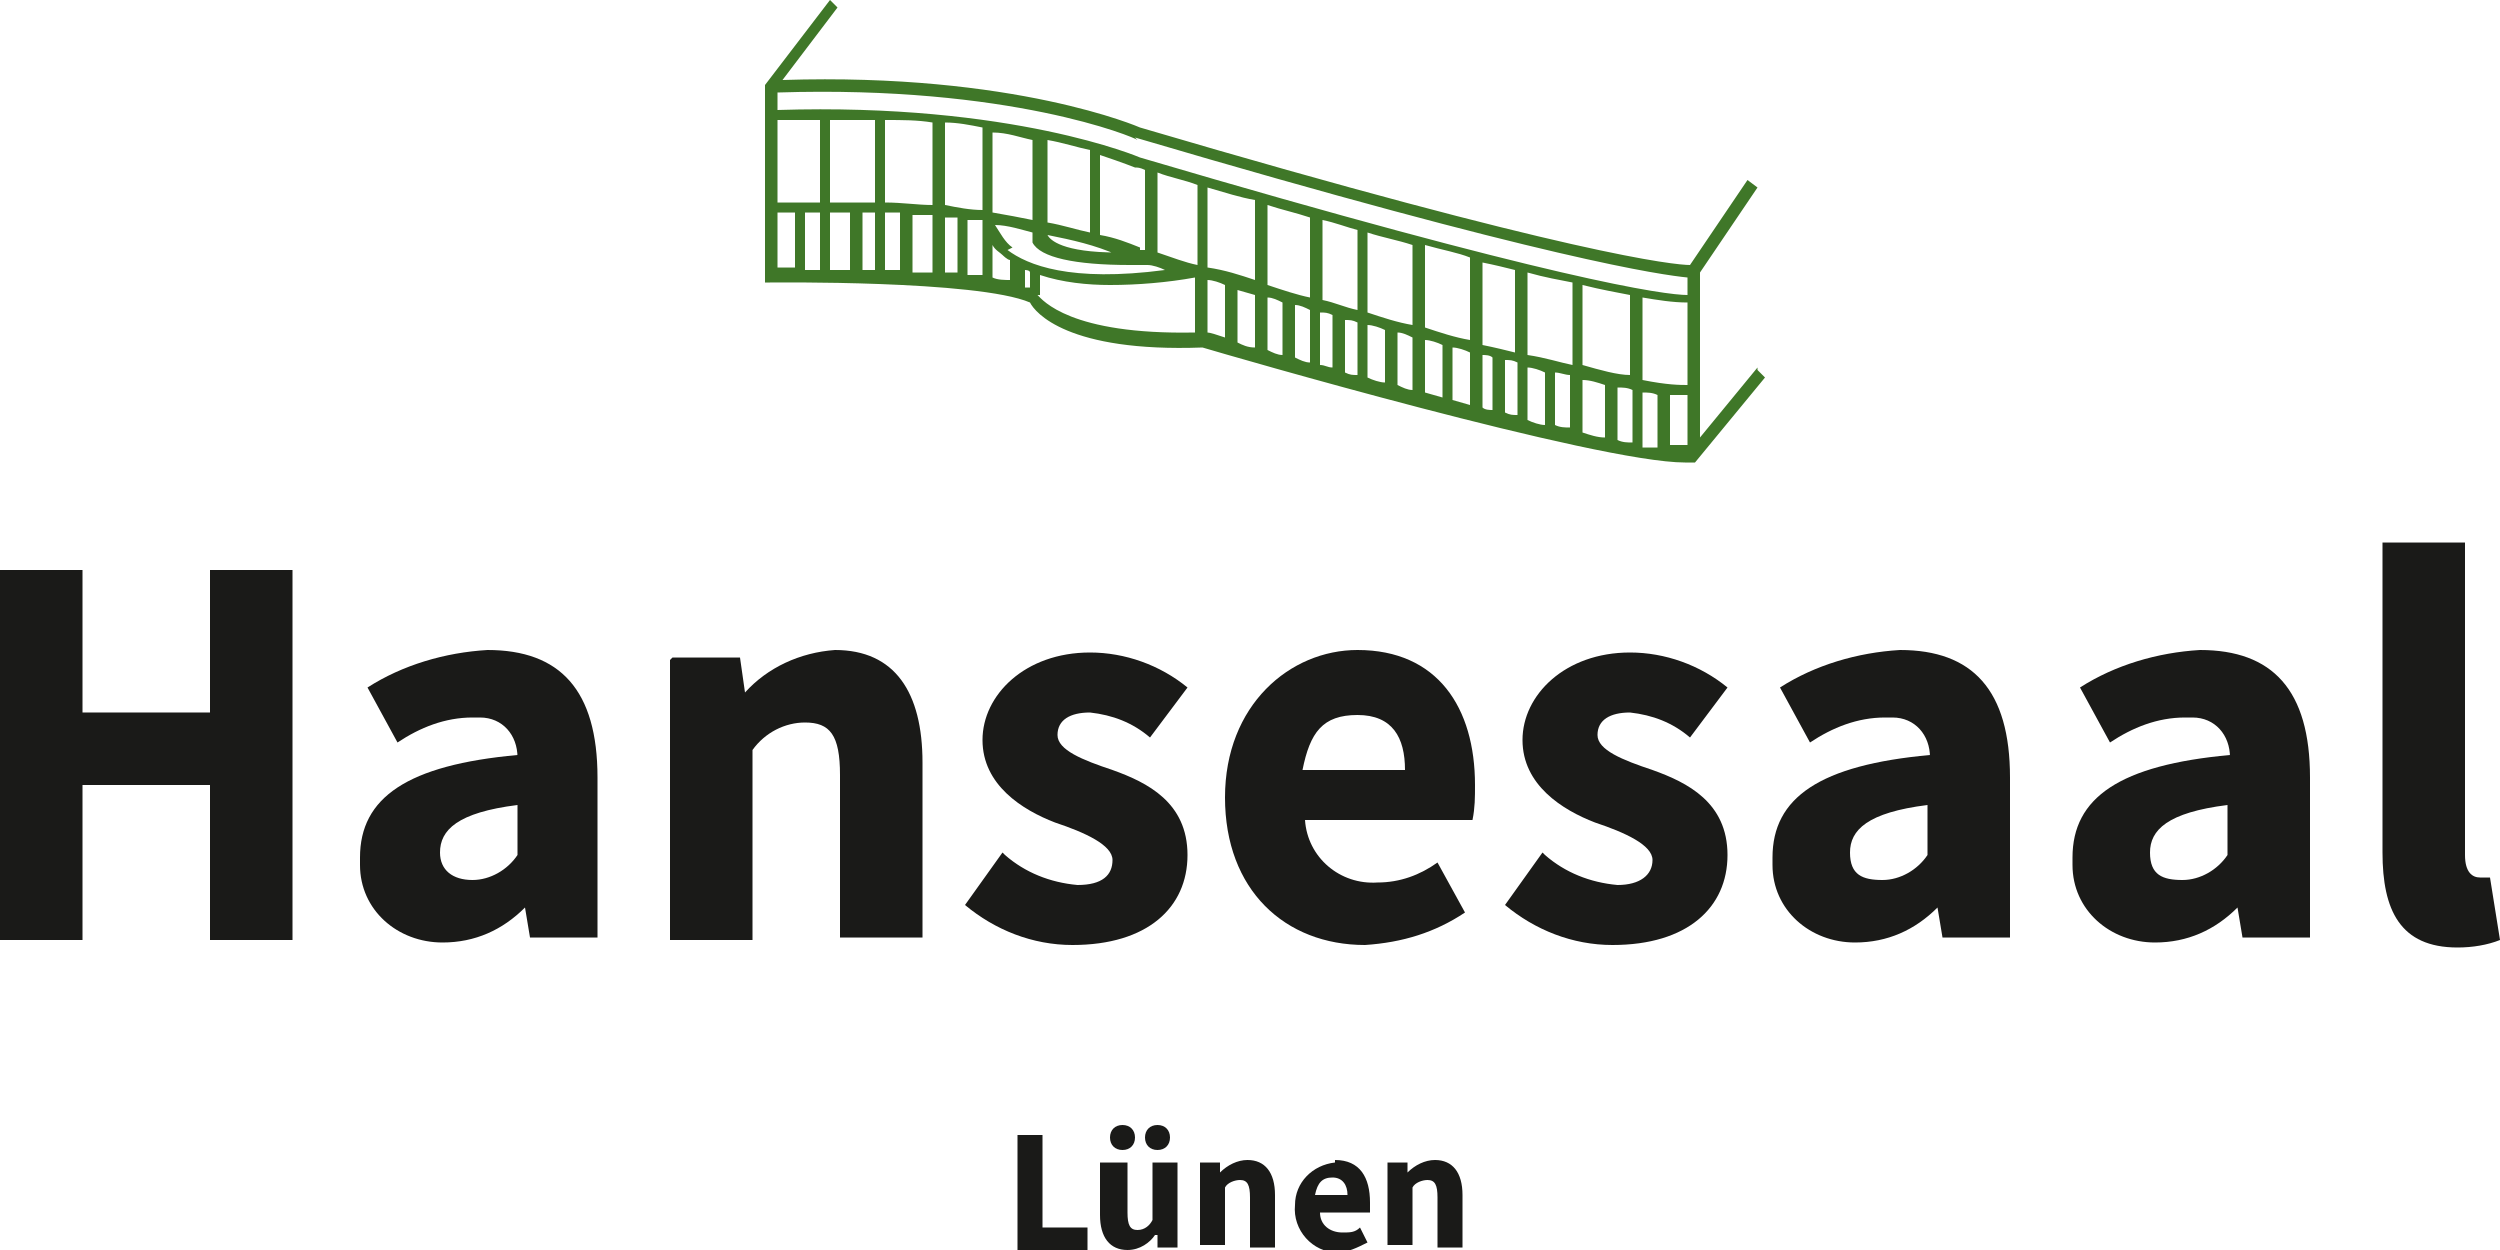 <?xml version="1.0" encoding="UTF-8"?>
<svg xmlns="http://www.w3.org/2000/svg" id="Ebene_1" version="1.1" viewBox="0 0 100 50">
  <defs>
    <style>
      .st0 {
        fill: #1a1a18;
      }

      .st1 {
        fill: #3f7728;
      }
    </style>
  </defs>
  <g id="riepe_hansesaal-logo-sticky">
    <g id="Gruppe_5">
      <path id="Pfad_53" class="st0" d="M0,22.8h3.3v5.7h5.1v-5.7h3.3v14.8h-3.3v-6.2H3.3v6.2H0v-14.8Z"></path>
      <path id="Pfad_54" class="st0" d="M20.7,30.3c0-.9-.6-1.6-1.5-1.6,0,0-.2,0-.3,0-1.1,0-2.1.4-3,1l-1.2-2.2c1.4-.9,3.1-1.4,4.8-1.5,2.9,0,4.4,1.6,4.4,5.1v6.4h-2.7l-.2-1.2h0c-.9.9-2,1.4-3.3,1.4-1.8,0-3.3-1.3-3.3-3.1,0,0,0-.2,0-.3,0-2.4,1.9-3.7,6.3-4.1h0ZM18.9,35.2c.7,0,1.4-.4,1.8-1v-2c-2.4.3-3.1,1-3.1,1.9,0,.7.5,1.1,1.3,1.1Z"></path>
      <path id="Pfad_55" class="st0" d="M26.9,26.3h2.7l.2,1.4h0c.9-1,2.2-1.6,3.6-1.7,2.4,0,3.5,1.7,3.5,4.5v7h-3.3v-6.5c0-1.6-.4-2.1-1.4-2.1-.8,0-1.6.4-2.1,1.1v7.6h-3.3v-11.2h0Z"></path>
      <path id="Pfad_56" class="st0" d="M40.2,34.2c.8.7,1.8,1.1,2.9,1.2,1,0,1.4-.4,1.4-1s-1.1-1.1-2.3-1.5c-1.3-.5-2.9-1.5-2.9-3.3s1.7-3.5,4.3-3.5c1.4,0,2.8.5,3.9,1.4l-1.5,2c-.7-.6-1.5-.9-2.4-1-.8,0-1.3.3-1.3.9s1,1,2.2,1.4c1.4.5,3,1.3,3,3.4s-1.6,3.6-4.6,3.6c-1.6,0-3.1-.6-4.3-1.6l1.5-2.1Z"></path>
      <path id="Pfad_57" class="st0" d="M54.3,26c3.2,0,4.7,2.3,4.7,5.4,0,.5,0,.9-.1,1.4h-6.7c.1,1.5,1.4,2.6,2.9,2.5.9,0,1.7-.3,2.4-.8l1.1,2c-1.2.8-2.5,1.2-4,1.3-3.2,0-5.6-2.2-5.6-5.9s2.6-5.9,5.3-5.9ZM56.2,30.8c0-1.3-.5-2.2-1.9-2.2s-1.9.7-2.2,2.2h4Z"></path>
      <path id="Pfad_58" class="st0" d="M61.8,34.2c.8.7,1.8,1.1,2.9,1.2.9,0,1.4-.4,1.4-1s-1.1-1.1-2.3-1.5c-1.3-.5-2.9-1.5-2.9-3.3s1.7-3.5,4.3-3.5c1.4,0,2.8.5,3.9,1.4l-1.5,2c-.7-.6-1.5-.9-2.4-1-.8,0-1.3.3-1.3.9s1,1,2.2,1.4c1.4.5,3,1.3,3,3.4s-1.6,3.6-4.6,3.6c-1.6,0-3.1-.6-4.3-1.6l1.5-2.1Z"></path>
      <path id="Pfad_59" class="st0" d="M77.2,30.3c0-.9-.6-1.6-1.5-1.6,0,0-.2,0-.3,0-1.1,0-2.1.4-3,1l-1.2-2.2c1.4-.9,3.1-1.4,4.8-1.5,2.9,0,4.4,1.6,4.4,5.1v6.4h-2.7l-.2-1.2h0c-.9.9-2,1.4-3.3,1.4-1.8,0-3.3-1.3-3.3-3.1,0,0,0-.2,0-.3,0-2.4,1.9-3.7,6.3-4.1h0ZM75.3,35.2c.7,0,1.4-.4,1.8-1v-2c-2.4.3-3.1,1-3.1,1.9s.5,1.1,1.3,1.1Z"></path>
      <path id="Pfad_60" class="st0" d="M89.2,30.3c0-.9-.6-1.6-1.5-1.6,0,0-.2,0-.3,0-1.1,0-2.1.4-3,1l-1.2-2.2c1.4-.9,3.1-1.4,4.8-1.5,2.9,0,4.4,1.6,4.4,5.1v6.4h-2.7l-.2-1.2h0c-.9.9-2,1.4-3.3,1.4-1.8,0-3.3-1.3-3.3-3.1,0,0,0-.2,0-.3,0-2.4,1.9-3.7,6.3-4.1h0ZM87.3,35.2c.7,0,1.4-.4,1.8-1v-2c-2.4.3-3.1,1-3.1,1.9s.5,1.1,1.3,1.1Z"></path>
      <path id="Pfad_61" class="st0" d="M95.3,21.7h3.3v12.5c0,.7.3.9.6.9.1,0,.3,0,.4,0l.4,2.5c-.5.2-1.1.3-1.7.3-2.3,0-3-1.5-3-3.8v-12.4h0Z"></path>
    </g>
    <g id="Gruppe_6">
      <path id="Pfad_62" class="st0" d="M40.7,45.4h1v3.7h1.8v.9h-2.8v-4.5Z"></path>
      <path id="Pfad_63" class="st0" d="M44.1,46.5h1v2c0,.5.1.7.4.7.3,0,.5-.2.6-.4v-2.3h1v3.4h-.8v-.5h-.1c-.2.3-.6.6-1.1.6-.7,0-1.1-.5-1.1-1.4v-2.1h0ZM44.4,45.5c0-.3.2-.5.5-.5.3,0,.5.2.5.5,0,.3-.2.5-.5.5,0,0,0,0,0,0-.3,0-.5-.2-.5-.5,0,0,0,0,0,0ZM45.8,45.5c0-.3.2-.5.5-.5.3,0,.5.2.5.5,0,.3-.2.5-.5.5,0,0,0,0,0,0-.3,0-.5-.2-.5-.5,0,0,0,0,0,0Z"></path>
      <path id="Pfad_64" class="st0" d="M48,46.5h.8v.4h0c.3-.3.7-.5,1.1-.5.7,0,1.1.5,1.1,1.4v2.1h-1v-2c0-.5-.1-.7-.4-.7-.2,0-.5.1-.6.3v2.3h-1v-3.4h0Z"></path>
      <path id="Pfad_65" class="st0" d="M53.4,46.4c1,0,1.4.7,1.4,1.7,0,.1,0,.3,0,.4h-2c0,.5.4.8.9.8.3,0,.5,0,.7-.2l.3.6c-.4.2-.8.4-1.2.4-1,0-1.8-.9-1.7-1.9,0-.9.7-1.6,1.6-1.7h0ZM53.9,47.8c0-.4-.2-.7-.6-.7s-.6.2-.7.7h1.2Z"></path>
      <path id="Pfad_66" class="st0" d="M55.5,46.5h.8v.4h0c.3-.3.7-.5,1.1-.5.7,0,1.1.5,1.1,1.4v2.1h-1v-2c0-.5-.1-.7-.4-.7-.2,0-.5.1-.6.3v2.3h-1v-3.4h0Z"></path>
    </g>
    <path id="Pfad_67" class="st1" d="M70.3,14.7l-2.3,2.8v-6.6l2.3-3.4-.4-.3-2.3,3.4c-.6,0-4.7-.4-22-5.5,0,0-5-2.2-14.3-1.9l2.2-2.9L33.2,0l-2.6,3.4v7.9h.2c0,0,8.3-.1,10.4.8.2.4,1.5,2,6.9,1.8,1,.3,15.8,4.6,19.3,4.6.1,0,.3,0,.4,0h0l2.8-3.4s-.3-.3-.3-.3ZM48.3,11.2c.2,0,.5.1.7.2v2.1c-.3-.1-.6-.2-.7-.2v-2.1ZM41.2,11.5c0,0-.2,0-.2,0v-.7c0,0,.2,0,.2.1v.6h0ZM31.1,4.8c.6,0,1.1,0,1.7,0v3.3c-.5,0-1.1,0-1.7,0v-3.3h0ZM44.7,10.1c-2.2,0-2.7-.5-2.8-.7,0,0,0,0,0,0,1,.2,1.9.4,2.8.8ZM45.6,9.9c-.5-.2-1-.4-1.6-.5v-3.2c.9.3,1.4.5,1.4.5.1,0,.2,0,.4.1v3.2h-.2c0,0,0,0,0,0ZM43.6,9.3c-.5-.1-1.1-.3-1.7-.4v-3.3c.6.1,1.2.3,1.7.4v3.2ZM41.3,5.5v3.3c-.5-.1-1-.2-1.6-.3v-3.2c.6,0,1.1.2,1.6.3ZM39.3,8.4c-.5,0-1-.1-1.5-.2v-3.3c.5,0,1,.1,1.5.2v3.2h0ZM37.3,8.2c-.6,0-1.2-.1-1.9-.1v-3.3c.7,0,1.3,0,1.9.1v3.3ZM35,8.1c-.6,0-1.2,0-1.8,0v-3.3c.6,0,1.2,0,1.8,0v3.3ZM32.2,8.5h.6v2.3h-.6v-2.3h0ZM33.2,8.5h.8v2.3c-.3,0-.5,0-.8,0v-2.3h0ZM34.5,8.5c.2,0,.3,0,.5,0v2.3c-.2,0-.3,0-.5,0v-2.3h0ZM35.4,8.5h.6v2.3c-.2,0-.4,0-.6,0v-2.3h0ZM36.5,8.6h.8v2.3c-.3,0-.5,0-.8,0v-2.3h0ZM37.8,8.7c.2,0,.3,0,.5,0v2.2c-.2,0-.3,0-.5,0v-2.2h0ZM38.7,8.8c.2,0,.4,0,.6,0v2.2c-.2,0-.4,0-.6,0v-2.2h0ZM39.7,9.8c.1.2.3.3.4.4,0,0,.2.2.3.2v.8c-.2,0-.5,0-.7-.1v-1.3h0ZM40.5,9.9c-.3-.2-.5-.6-.7-.9.5,0,1.1.2,1.5.3,0,.1,0,.3,0,.4.3.6,1.7.9,3.9.9s.5,0,.7,0c.2,0,.5.1.7.2-3.8.5-5.5-.2-6.3-.8h0ZM46.3,10.1v-3.2c.5.2,1.1.3,1.6.5v3.2c-.5-.1-1-.3-1.6-.5ZM48.3,7.5c.7.2,1.3.4,1.9.5v3.2c-.6-.2-1.2-.4-1.9-.5v-3.2ZM63.3,14.7v-3.3c.8.2,1.4.3,1.9.4v3.2c-.5,0-1.2-.2-1.9-.4ZM62.9,14.6c-.5-.1-1.1-.3-1.8-.4v-3.3c.7.2,1.3.3,1.8.4v3.3ZM60.6,14.1c-.4-.1-.8-.2-1.3-.3v-3.3c.5.1.9.2,1.3.3v3.3ZM58.8,13.6c-.6-.1-1.2-.3-1.8-.5v-3.3c.7.2,1.3.3,1.8.5v3.3ZM56.5,13c-.6-.1-1.2-.3-1.8-.5v-3.2c.6.2,1.2.3,1.8.5v3.2ZM54.3,12.4c-.5-.1-.9-.3-1.4-.4v-3.2c.5.1,1,.3,1.4.4v3.2ZM52.4,11.9c-.5-.1-1.1-.3-1.7-.5v-3.2c.6.2,1.1.3,1.7.5v3.2ZM49.5,11.6l.7.2v2.1c-.3,0-.5-.1-.7-.2v-2.1ZM50.7,11.9c.2,0,.4.1.6.2v2.1c-.2,0-.4-.1-.6-.2v-2.1ZM51.8,12.2c.2,0,.4.1.6.2v2.1c-.2,0-.4-.1-.6-.2v-2.1ZM52.8,12.5c.2,0,.3,0,.5.1v2.1c-.2,0-.3-.1-.5-.1v-2.1ZM53.8,12.8c.2,0,.3,0,.5.1v2.1c-.2,0-.3,0-.5-.1v-2.1ZM54.7,13c.2,0,.5.1.7.2v2.1c-.2,0-.5-.1-.7-.2v-2.1ZM55.9,13.3c.2,0,.4.1.6.2v2.1c-.2,0-.4-.1-.6-.2v-2.1ZM57,13.6c.2,0,.5.1.7.2v2.1l-.7-.2v-2.1ZM58.1,13.9c.2,0,.5.1.7.2v2.1l-.7-.2v-2.1ZM59.3,14.2c.1,0,.3,0,.4.1v2.1c-.1,0-.3,0-.4-.1v-2.1ZM60.2,14.4c.2,0,.3,0,.5.1v2.1c-.2,0-.3,0-.5-.1v-2.1ZM61.1,14.7c.2,0,.5.1.7.2v2.1c-.2,0-.5-.1-.7-.2v-2.1ZM62.2,14.9c.2,0,.4.1.6.1v2.1c-.2,0-.4,0-.6-.1v-2.1h0ZM63.3,15.2c.3,0,.6.1.9.2v2.1c-.3,0-.6-.1-.9-.2v-2.1h0ZM64.7,15.5c.2,0,.4,0,.6.1v2.1c-.2,0-.4,0-.6-.1v-2.1h0ZM65.7,15.7c.2,0,.4,0,.6.1v2.1c-.2,0-.4,0-.6,0v-2.1ZM65.7,15.2v-3.3c.6.1,1.2.2,1.8.2v3.3c-.3,0-.8,0-1.8-.2ZM45.4,5.5c16.6,4.9,21.1,5.5,22.1,5.6v.7c-.9,0-5.3-.6-21.9-5.5,0,0-5.1-2.2-14.5-1.9v-.7c9.3-.3,14.3,1.8,14.4,1.9ZM31.1,8.5c.2,0,.4,0,.7,0v2.2h-.7v-2.2ZM41.6,11.8v-.8c.9.3,1.9.4,2.8.4,1.1,0,2.3-.1,3.4-.3,0,0,0,0,0,0v2.2c-5,.1-6.1-1.3-6.3-1.5h0ZM66.8,17.9v-2.1c.3,0,.6,0,.7,0v2c-.2,0-.5,0-.7,0Z"></path>
  </g>
</svg>
